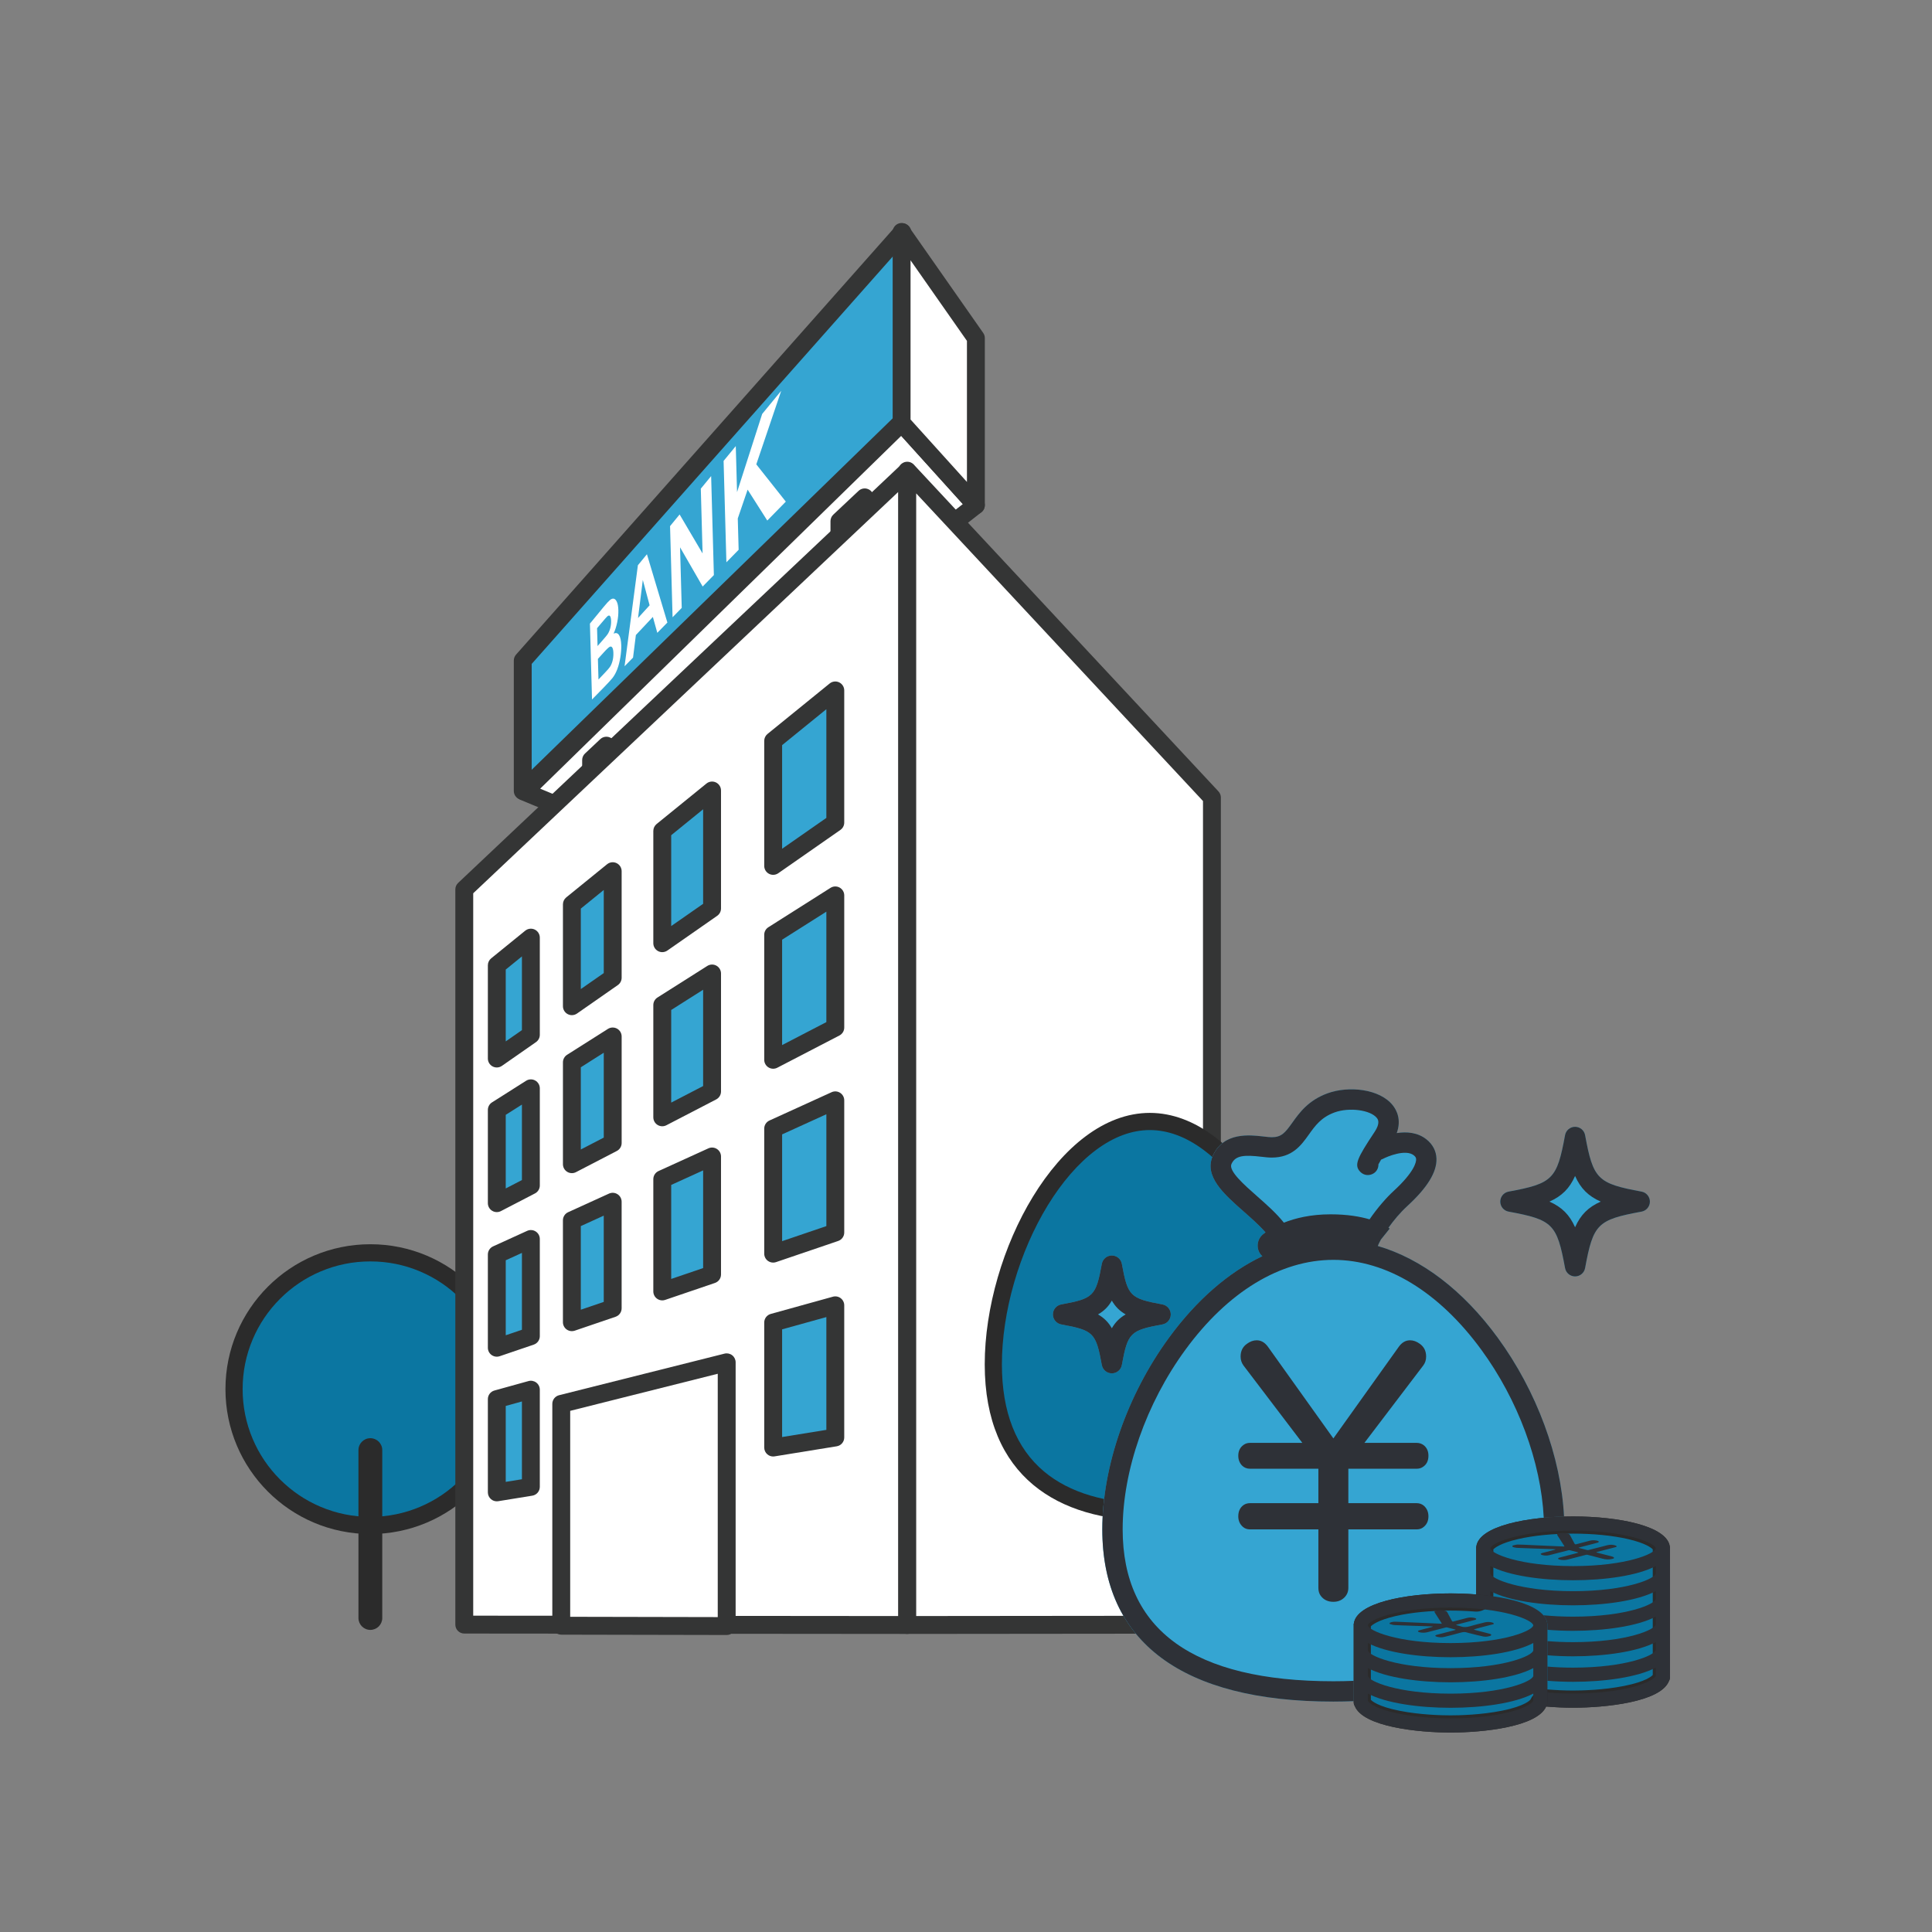 <?xml version="1.0" encoding="UTF-8"?>
<svg xmlns="http://www.w3.org/2000/svg" width="500" height="500" viewBox="0 0 500 500" fill="none">
  <rect x="0" y="0" width="500" height="500" fill="#808080" stroke="none"/>
  <g clip-path="url(#clip0_482_993)">
    <path fill-rule="evenodd" clip-rule="evenodd" d="M95.847 394.779C91.083 394.779 86.464 393.847 82.116 392.008C77.916 390.231 74.143 387.687 70.903 384.447C67.663 381.207 65.119 377.434 63.342 373.234C61.503 368.886 60.57 364.267 60.57 359.503C60.57 354.739 61.503 350.12 63.342 345.772C65.119 341.572 67.663 337.799 70.903 334.559C74.143 331.318 77.916 328.775 82.116 326.998C86.464 325.159 91.083 324.227 95.847 324.227C100.61 324.227 105.23 325.159 109.577 326.998C113.777 328.775 117.551 331.319 120.791 334.559C124.031 337.799 126.575 341.572 128.352 345.772C130.191 350.12 131.123 354.739 131.123 359.503C131.123 364.267 130.191 368.886 128.352 373.234C126.575 377.434 124.031 381.207 120.791 384.447C117.55 387.688 113.777 390.231 109.577 392.008C105.23 393.847 100.61 394.779 95.847 394.779Z" fill="#0B76A1"></path>
    <path d="M95.846 326.452C100.31 326.452 104.639 327.325 108.711 329.048C112.646 330.713 116.182 333.097 119.22 336.133C122.257 339.17 124.641 342.706 126.305 346.641C128.028 350.713 128.901 355.042 128.901 359.506C128.901 363.97 128.027 368.298 126.305 372.37C124.64 376.306 122.256 379.842 119.22 382.878C116.182 385.915 112.647 388.299 108.711 389.963C104.639 391.686 100.31 392.559 95.846 392.559C91.382 392.559 87.053 391.686 82.981 389.963C79.046 388.298 75.51 385.914 72.473 382.878C69.436 379.841 67.052 376.306 65.388 372.37C63.665 368.298 62.792 363.97 62.792 359.506C62.792 355.042 63.665 350.713 65.388 346.641C67.052 342.706 69.436 339.17 72.473 336.133C75.51 333.096 79.045 330.712 82.981 329.048C87.053 327.325 91.382 326.452 95.846 326.452ZM95.846 322.008C75.136 322.008 58.348 338.796 58.348 359.506C58.348 380.217 75.136 397.005 95.846 397.005C116.557 397.005 133.345 380.217 133.345 359.506C133.345 338.796 116.557 322.008 95.846 322.008Z" fill="#2B2B2B"></path>
    <path d="M95.847 421.817C94.145 421.817 92.766 420.438 92.766 418.736V375.285C92.766 373.583 94.145 372.203 95.847 372.203C97.55 372.203 98.929 373.583 98.929 375.285V418.736C98.929 420.438 97.55 421.817 95.847 421.817Z" fill="#2B2B2B"></path>
    <path d="M252.56 130.744L233.336 109.461L135.676 204.9L150.173 210.917L252.56 130.744Z" fill="white"></path>
    <path d="M150.171 213.232C149.872 213.232 149.57 213.173 149.284 213.055L134.787 207.038C134.069 206.74 133.549 206.101 133.401 205.338C133.254 204.575 133.5 203.789 134.057 203.246L231.717 107.807C232.167 107.367 232.777 107.137 233.407 107.149C234.036 107.168 234.63 107.444 235.052 107.911L254.276 129.194C254.706 129.671 254.92 130.304 254.865 130.944C254.809 131.584 254.491 132.172 253.985 132.568L151.599 212.74C151.185 213.064 150.681 213.232 150.172 213.232L150.171 213.232ZM139.798 204.106L149.809 208.262L249.177 130.454L233.231 112.8L139.798 204.106Z" fill="#343535"></path>
    <path d="M233.524 60.094V109.059L135.285 204.697V170.944L233.524 60.094Z" fill="#35A5D2"></path>
    <path d="M135.286 207.013C134.983 207.013 134.678 206.953 134.387 206.831C133.53 206.469 132.973 205.629 132.973 204.698V170.944C132.973 170.379 133.18 169.833 133.555 169.409L231.793 58.56C232.431 57.841 233.448 57.591 234.346 57.932C235.245 58.273 235.839 59.135 235.839 60.096V109.061C235.839 109.686 235.587 110.283 235.14 110.72L136.901 206.357C136.46 206.786 135.878 207.013 135.286 207.013H135.286ZM137.601 171.823V199.216L231.211 108.084V66.196L137.601 171.823Z" fill="#343535"></path>
    <path d="M152.672 161.392L156.206 157.091C156.935 156.204 157.486 155.603 157.855 155.294C158.227 154.984 158.566 154.867 158.872 154.946C159.179 155.026 159.443 155.31 159.662 155.8C159.882 156.292 160.004 156.993 160.03 157.9C160.058 158.884 159.959 159.93 159.735 161.031C159.512 162.129 159.198 163.115 158.795 163.989C159.391 163.7 159.864 163.823 160.209 164.364C160.556 164.908 160.747 165.79 160.781 167.008C160.808 167.968 160.729 169.012 160.545 170.138C160.362 171.26 160.099 172.274 159.756 173.18C159.417 174.081 158.992 174.854 158.483 175.5C158.167 175.9 157.408 176.724 156.224 177.951L153.214 181.024L152.672 161.393V161.392ZM154.519 162.579L154.646 167.196L155.832 165.845C156.549 165.028 157 164.492 157.176 164.243C157.496 163.792 157.744 163.256 157.918 162.636C158.093 162.013 158.172 161.368 158.154 160.701C158.136 160.063 158.041 159.639 157.869 159.429C157.698 159.22 157.453 159.26 157.138 159.548C156.951 159.722 156.419 160.327 155.555 161.351L154.518 162.579H154.519ZM154.738 170.518L154.885 175.857L156.571 174.08C157.243 173.372 157.672 172.877 157.852 172.6C158.131 172.189 158.355 171.671 158.523 171.044C158.691 170.416 158.764 169.733 158.744 168.998C158.727 168.377 158.643 167.924 158.492 167.644C158.342 167.363 158.134 167.268 157.869 167.357C157.605 167.446 157.047 167.964 156.203 168.897L154.738 170.518Z" fill="white"></path>
    <path d="M172.72 161.11L170.111 163.775L168.961 159.659L164.564 164.343L163.831 170.185L161.637 172.426L165.086 146.284L167.424 143.438L172.72 161.11ZM168.121 156.65L166.36 150.09L165.123 159.942L168.12 156.65H168.121Z" fill="white"></path>
    <path d="M174.062 159.745L173.41 136.155L175.883 133.144L181.83 143.237L181.367 126.469L184.043 123.211L184.751 148.83L181.849 151.792L175.999 141.646L176.432 157.323L174.061 159.744L174.062 159.745Z" fill="white"></path>
    <path d="M187.99 145.519L187.266 119.285L190.419 115.447L190.747 127.365L197.251 107.131L202.179 101.133L195.728 120.175L203.369 129.82L198.572 134.717L193.484 126.717L190.936 134.175L191.16 142.285L187.99 145.52V145.519Z" fill="white"></path>
    <path d="M156.932 192.977V200.305L152.977 203.9V196.697L156.932 192.977Z" fill="white"></path>
    <path d="M152.978 206.217C152.661 206.217 152.343 206.152 152.042 206.019C151.205 205.648 150.664 204.819 150.664 203.902V196.699C150.664 196.06 150.928 195.451 151.393 195.013L155.349 191.292C156.021 190.66 157.005 190.488 157.853 190.853C158.7 191.22 159.248 192.055 159.248 192.978V200.307C159.248 200.959 158.973 201.58 158.49 202.02L154.534 205.615C154.1 206.01 153.542 206.217 152.977 206.217H152.978Z" fill="#343535"></path>
    <path d="M223.784 128.719V138.164L217.246 144.108V134.869L223.784 128.719Z" fill="white"></path>
    <path d="M217.243 146.425C216.927 146.425 216.609 146.36 216.307 146.227C215.47 145.856 214.93 145.027 214.93 144.11V134.871C214.93 134.233 215.194 133.623 215.659 133.186L222.197 127.035C222.87 126.403 223.853 126.23 224.701 126.596C225.548 126.962 226.097 127.797 226.097 128.72V138.166C226.097 138.819 225.822 139.44 225.339 139.879L218.801 145.822C218.366 146.217 217.809 146.424 217.243 146.424V146.425ZM219.558 135.872V138.88L221.468 137.144V134.076L219.558 135.872Z" fill="#343535"></path>
    <path d="M234.795 121.93L120.156 230.181V420.444L234.795 420.547V121.93Z" fill="white"></path>
    <path d="M234.794 422.862H234.792L120.152 422.761C118.875 422.76 117.84 421.724 117.84 420.446V230.183C117.84 229.546 118.102 228.937 118.565 228.5L233.205 120.249C233.876 119.615 234.861 119.441 235.71 119.806C236.558 120.172 237.108 121.008 237.108 121.931V420.548C237.108 421.162 236.864 421.752 236.429 422.186C235.995 422.619 235.407 422.863 234.794 422.863V422.862ZM122.468 418.134L232.479 418.231V127.299L122.468 231.18V418.134Z" fill="#343535"></path>
    <path d="M137.387 267.8L128.57 273.946V249.816L137.387 242.656V267.8Z" fill="#35A5D2"></path>
    <path d="M128.572 276.261C128.205 276.261 127.837 276.174 127.501 275.999C126.737 275.601 126.258 274.81 126.258 273.948V249.818C126.258 249.121 126.572 248.461 127.113 248.021L135.93 240.861C136.623 240.299 137.578 240.185 138.383 240.568C139.189 240.952 139.702 241.765 139.702 242.658V267.802C139.702 268.558 139.332 269.268 138.711 269.701L129.894 275.847C129.499 276.123 129.036 276.263 128.571 276.263L128.572 276.261ZM130.885 250.919V269.513L135.074 266.593V247.517L130.885 250.919Z" fill="#343535"></path>
    <path d="M158.566 253.039L148 260.404V234.041L158.566 225.461V253.039Z" fill="#35A5D2"></path>
    <path d="M148.001 262.72C147.635 262.72 147.267 262.633 146.931 262.458C146.167 262.059 145.688 261.268 145.688 260.406V234.043C145.688 233.346 146.001 232.685 146.543 232.246L157.109 223.667C157.802 223.104 158.757 222.989 159.562 223.373C160.368 223.757 160.881 224.57 160.881 225.463V253.041C160.881 253.797 160.512 254.507 159.89 254.939L149.324 262.305C148.928 262.58 148.465 262.721 148 262.721L148.001 262.72ZM150.316 235.144V255.971L156.254 251.833V230.323L150.316 235.145V235.144Z" fill="#343535"></path>
    <path d="M184.282 235.113L171.391 244.1V215.047L184.282 204.578V235.113Z" fill="#35A5D2"></path>
    <path d="M171.392 246.415C171.026 246.415 170.658 246.328 170.322 246.153C169.557 245.754 169.078 244.963 169.078 244.101V215.049C169.078 214.352 169.392 213.691 169.933 213.252L182.825 202.784C183.517 202.221 184.472 202.106 185.278 202.49C186.084 202.874 186.597 203.688 186.597 204.58V235.114C186.597 235.871 186.227 236.58 185.606 237.013L172.715 246C172.319 246.275 171.856 246.416 171.391 246.416L171.392 246.415ZM173.706 216.151V239.667L181.969 233.907V209.441L173.706 216.152V216.151Z" fill="#343535"></path>
    <path d="M216.174 212.881L200.094 224.089V191.737L216.174 178.68V212.881Z" fill="#35A5D2"></path>
    <path d="M200.095 226.405C199.729 226.405 199.361 226.318 199.025 226.143C198.26 225.745 197.781 224.954 197.781 224.091V191.739C197.781 191.043 198.095 190.382 198.636 189.943L214.716 176.885C215.41 176.323 216.363 176.208 217.17 176.592C217.976 176.976 218.489 177.789 218.489 178.682V212.883C218.489 213.639 218.119 214.348 217.498 214.781L201.418 225.99C201.022 226.266 200.559 226.406 200.094 226.406L200.095 226.405ZM202.41 192.841V219.657L213.861 211.674V183.541L202.41 192.841Z" fill="#343535"></path>
    <path d="M137.387 306.8L128.57 311.374V287.244L137.387 281.656V306.8Z" fill="#35A5D2"></path>
    <path d="M128.572 313.691C128.155 313.691 127.738 313.578 127.37 313.354C126.679 312.934 126.258 312.185 126.258 311.376V287.246C126.258 286.454 126.664 285.716 127.333 285.292L136.15 279.703C136.864 279.252 137.765 279.223 138.505 279.63C139.244 280.038 139.704 280.814 139.704 281.658V306.802C139.704 307.666 139.222 308.458 138.456 308.856L129.639 313.43C129.304 313.604 128.939 313.69 128.573 313.69L128.572 313.691ZM130.885 288.52V307.569L135.074 305.396V285.865L130.885 288.519V288.52Z" fill="#343535"></path>
    <path d="M158.566 295.812L148 301.294V274.93L158.566 268.234V295.812Z" fill="#35A5D2"></path>
    <path d="M148.001 303.61C147.584 303.61 147.168 303.497 146.8 303.273C146.109 302.854 145.688 302.104 145.688 301.295V274.932C145.688 274.139 146.093 273.401 146.763 272.977L157.329 266.281C158.042 265.83 158.944 265.802 159.684 266.208C160.424 266.615 160.883 267.392 160.883 268.236V295.814C160.883 296.678 160.401 297.47 159.635 297.868L149.069 303.35C148.734 303.523 148.368 303.609 148.003 303.609L148.001 303.61ZM150.316 276.206V297.489L156.254 294.409V272.445L150.316 276.207V276.206Z" fill="#343535"></path>
    <path d="M184.282 282.472L171.391 289.16V260.107L184.282 251.938V282.472Z" fill="#35A5D2"></path>
    <path d="M171.392 291.476C170.975 291.476 170.558 291.363 170.19 291.139C169.499 290.72 169.078 289.97 169.078 289.161V260.109C169.078 259.316 169.484 258.578 170.154 258.154L183.045 249.985C183.758 249.533 184.66 249.505 185.4 249.912C186.139 250.319 186.599 251.096 186.599 251.939V282.473C186.599 283.337 186.117 284.129 185.351 284.528L172.459 291.216C172.124 291.389 171.759 291.475 171.394 291.475L171.392 291.476ZM173.706 261.382V285.353L181.969 281.066V256.145L173.706 261.381V261.382Z" fill="#343535"></path>
    <path d="M216.174 265.927L200.094 274.269V241.917L216.174 231.727V265.927Z" fill="#35A5D2"></path>
    <path d="M200.095 276.586C199.678 276.586 199.261 276.473 198.893 276.249C198.203 275.83 197.781 275.08 197.781 274.271V241.919C197.781 241.127 198.187 240.389 198.857 239.965L214.937 229.774C215.651 229.322 216.553 229.294 217.291 229.701C218.031 230.108 218.491 230.885 218.491 231.728V265.929C218.491 266.793 218.009 267.585 217.243 267.983L201.163 276.326C200.827 276.499 200.462 276.585 200.097 276.585L200.095 276.586ZM202.41 243.192V270.463L213.861 264.522V235.935L202.41 243.192Z" fill="#343535"></path>
    <path d="M137.391 345.792L128.574 348.794V324.664L137.391 320.648V345.792Z" fill="#35A5D2"></path>
    <path d="M128.572 351.112C128.095 351.112 127.623 350.964 127.225 350.679C126.618 350.244 126.258 349.544 126.258 348.797V324.667C126.258 323.76 126.788 322.936 127.612 322.56L136.429 318.544C137.146 318.218 137.979 318.278 138.641 318.704C139.303 319.13 139.703 319.863 139.703 320.651V345.795C139.703 346.786 139.073 347.666 138.135 347.986L129.318 350.988C129.075 351.07 128.823 351.111 128.572 351.111V351.112ZM130.886 326.156V345.565L135.075 344.14V324.25L130.886 326.157V326.156Z" fill="#343535"></path>
    <path d="M158.566 338.586L148 342.184V315.82L158.566 311.008V338.586Z" fill="#35A5D2"></path>
    <path d="M147.998 344.5C147.521 344.5 147.049 344.353 146.651 344.067C146.044 343.633 145.684 342.932 145.684 342.185V315.822C145.684 314.915 146.213 314.091 147.038 313.715L157.604 308.904C158.321 308.577 159.154 308.637 159.816 309.064C160.478 309.489 160.878 310.223 160.878 311.01V338.588C160.878 339.579 160.248 340.459 159.31 340.779L148.744 344.377C148.5 344.459 148.249 344.5 147.998 344.5ZM150.313 317.311V338.953L156.251 336.931V314.607L150.313 317.311Z" fill="#343535"></path>
    <path d="M184.286 329.832L171.395 334.221V305.169L184.286 299.297V329.832Z" fill="#35A5D2"></path>
    <path d="M171.393 336.537C170.915 336.537 170.443 336.39 170.045 336.104C169.438 335.67 169.078 334.969 169.078 334.222V305.17C169.078 304.263 169.608 303.439 170.433 303.064L183.324 297.193C184.041 296.866 184.874 296.926 185.536 297.353C186.198 297.779 186.598 298.512 186.598 299.3V329.834C186.598 330.825 185.968 331.705 185.03 332.025L172.139 336.415C171.895 336.498 171.643 336.539 171.393 336.539V336.537ZM173.707 306.66V330.99L181.97 328.177V302.896L173.707 306.66Z" fill="#343535"></path>
    <path d="M216.178 318.967L200.098 324.442V292.089L216.178 284.766V318.967Z" fill="#35A5D2"></path>
    <path d="M200.096 326.758C199.619 326.758 199.147 326.61 198.748 326.325C198.141 325.89 197.781 325.19 197.781 324.443V292.091C197.781 291.185 198.311 290.361 199.136 289.985L215.216 282.662C215.932 282.335 216.765 282.395 217.427 282.821C218.09 283.247 218.49 283.98 218.49 284.768V318.969C218.49 319.96 217.859 320.84 216.922 321.16L200.842 326.634C200.598 326.717 200.347 326.758 200.096 326.758ZM202.411 293.58V321.21L213.862 317.312V288.364L202.411 293.58Z" fill="#343535"></path>
    <path d="M137.387 384.792L128.57 386.223V362.093L137.387 359.648V384.792Z" fill="#35A5D2"></path>
    <path d="M128.572 388.539C128.026 388.539 127.493 388.347 127.072 387.987C126.556 387.548 126.258 386.904 126.258 386.225V362.094C126.258 361.054 126.952 360.142 127.954 359.864L136.771 357.42C137.468 357.227 138.214 357.371 138.789 357.809C139.364 358.246 139.702 358.928 139.702 359.651V384.795C139.702 385.93 138.879 386.898 137.758 387.079L128.94 388.509C128.817 388.529 128.693 388.539 128.57 388.539H128.572ZM130.885 363.855V383.506L135.074 382.827V362.695L130.885 363.856V363.855Z" fill="#343535"></path>
    <path d="M216.174 372.013L200.094 374.621V342.269L216.174 337.812V372.013Z" fill="#35A5D2"></path>
    <path d="M200.095 376.939C199.549 376.939 199.017 376.746 198.595 376.387C198.079 375.947 197.781 375.303 197.781 374.624V342.272C197.781 341.232 198.475 340.32 199.477 340.042L215.557 335.585C216.254 335.39 217.001 335.535 217.576 335.973C218.151 336.411 218.489 337.092 218.489 337.815V372.016C218.489 373.151 217.666 374.119 216.545 374.3L200.465 376.908C200.341 376.928 200.218 376.939 200.094 376.939H200.095ZM202.41 344.032V371.905L213.861 370.048V340.859L202.41 344.033V344.032Z" fill="#343535"></path>
    <path d="M188.065 420.822L145.25 420.735V363.323L188.065 352.562V420.822Z" fill="white"></path>
    <path d="M188.066 423.136H188.062L145.247 423.049C143.97 423.046 142.938 422.011 142.938 420.735V363.324C142.938 362.264 143.659 361.339 144.688 361.08L187.503 350.319C188.194 350.147 188.928 350.3 189.49 350.739C190.053 351.178 190.382 351.851 190.382 352.564V420.823C190.382 421.438 190.137 422.028 189.702 422.461C189.268 422.894 188.681 423.138 188.067 423.138L188.066 423.136ZM147.566 418.424L185.753 418.502V355.53L147.566 365.127V418.424Z" fill="#343535"></path>
    <path d="M313.648 420.466L234.797 420.543V121.812L313.648 206.393V420.466Z" fill="white"></path>
    <path d="M234.795 422.858C234.182 422.858 233.593 422.615 233.16 422.181C232.725 421.747 232.48 421.158 232.48 420.544V121.814C232.48 120.863 233.062 120.009 233.947 119.661C234.832 119.313 235.84 119.541 236.488 120.236L315.339 204.817C315.738 205.245 315.96 205.809 315.96 206.394V420.467C315.96 421.745 314.926 422.78 313.648 422.782L234.797 422.859H234.794L234.795 422.858ZM237.11 127.689V418.228L311.333 418.155V207.305L237.11 127.689Z" fill="#343535"></path>
    <path d="M252.56 130.739L233.336 109.455V60.023L252.56 87.486V130.739Z" fill="white"></path>
    <path d="M252.558 133.055C251.916 133.055 251.288 132.788 250.84 132.292L231.616 111.009C231.232 110.583 231.02 110.031 231.02 109.458V60.026C231.02 59.016 231.675 58.122 232.638 57.819C233.603 57.514 234.651 57.871 235.23 58.699L254.454 86.161C254.726 86.549 254.873 87.013 254.873 87.488V130.741C254.873 131.699 254.284 132.557 253.389 132.901C253.119 133.005 252.837 133.056 252.559 133.056L252.558 133.055ZM235.649 108.568L250.244 124.727V88.219L235.649 67.369V108.569V108.568Z" fill="#343535"></path>
    <path fill-rule="evenodd" clip-rule="evenodd" d="M297.575 391.32C291.727 391.32 286.344 390.604 281.575 389.191C276.6 387.716 272.298 385.48 268.789 382.545C261.013 376.041 257.07 366.136 257.07 353.103C257.07 339.074 261.627 323.258 269.258 310.794C273.09 304.536 277.591 299.376 282.276 295.871C287.267 292.136 292.414 290.242 297.575 290.242C302.736 290.242 307.884 292.136 312.876 295.871C317.56 299.376 322.061 304.536 325.893 310.794C333.525 323.258 338.081 339.074 338.081 353.103C338.081 366.136 334.139 376.041 326.363 382.545C322.853 385.48 318.551 387.717 313.576 389.191C308.807 390.604 303.424 391.32 297.576 391.32H297.575Z" fill="#0B76A1"></path>
    <path d="M297.575 292.46C302.245 292.46 306.945 294.205 311.544 297.646C313.793 299.329 316.001 301.413 318.108 303.839C320.185 306.231 322.167 308.961 323.997 311.951C327.609 317.849 330.609 324.738 332.675 331.873C334.757 339.063 335.857 346.403 335.857 353.099C335.857 365.443 332.183 374.776 324.936 380.837C321.661 383.577 317.625 385.669 312.943 387.057C308.379 388.409 303.209 389.095 297.574 389.095C291.939 389.095 286.769 388.409 282.205 387.057C277.522 385.669 273.488 383.577 270.212 380.837C262.965 374.775 259.29 365.442 259.29 353.099C259.29 346.403 260.391 339.064 262.473 331.873C264.538 324.738 267.539 317.849 271.151 311.951C272.982 308.961 274.963 306.231 277.04 303.839C279.146 301.412 281.354 299.329 283.604 297.646C288.202 294.205 292.902 292.46 297.573 292.46M297.575 288.016C273.977 288.016 254.848 323.96 254.848 353.099C254.848 382.239 273.977 393.539 297.575 393.539C321.172 393.539 340.302 382.239 340.302 353.099C340.302 323.96 321.172 288.016 297.575 288.016Z" fill="#2B2B2B"></path>
    <path d="M297.574 422.997C295.872 422.997 294.492 421.617 294.492 419.915V376.465C294.492 374.762 295.872 373.383 297.574 373.383C299.276 373.383 300.656 374.762 300.656 376.465V419.915C300.656 421.617 299.276 422.997 297.574 422.997Z" fill="#2B2B2B"></path>
    <path d="M407.63 330.335C406.359 330.335 405.27 329.429 405.04 328.18C402.938 316.76 401.846 315.667 390.425 313.565C389.176 313.335 388.27 312.246 388.27 310.976C388.27 309.707 389.176 308.617 390.425 308.388C401.846 306.286 402.938 305.192 405.04 293.773C405.27 292.524 406.359 291.617 407.63 291.617C408.9 291.617 409.989 292.524 410.219 293.773C412.322 305.193 413.414 306.286 424.834 308.388C426.083 308.618 426.99 309.707 426.99 310.976C426.99 312.246 426.083 313.335 424.834 313.565C413.414 315.667 412.321 316.76 410.219 328.18C409.989 329.429 408.9 330.335 407.63 330.335Z" fill="#35A5D2"></path>
    <path d="M407.63 330.335C406.359 330.335 405.27 329.429 405.04 328.18C402.938 316.76 401.846 315.667 390.425 313.565C389.176 313.335 388.27 312.246 388.27 310.976C388.27 309.707 389.176 308.617 390.425 308.388C401.846 306.286 402.938 305.192 405.04 293.773C405.27 292.524 406.359 291.617 407.63 291.617C408.9 291.617 409.989 292.524 410.219 293.773C412.322 305.193 413.414 306.286 424.834 308.388C426.083 308.618 426.99 309.707 426.99 310.976C426.99 312.246 426.083 313.335 424.834 313.565C413.414 315.667 412.321 316.76 410.219 328.18C409.989 329.429 408.9 330.335 407.63 330.335ZM400.993 310.976C404.221 312.408 406.198 314.386 407.63 317.614C409.062 314.387 411.039 312.408 414.267 310.976C411.039 309.544 409.062 307.567 407.63 304.339C406.198 307.566 404.22 309.543 400.993 310.976Z" fill="#2E3137"></path>
    <path d="M287.744 355.423C286.474 355.423 285.385 354.517 285.154 353.268C283.613 344.892 283.024 344.303 274.648 342.761C273.399 342.531 272.492 341.442 272.492 340.173C272.492 338.903 273.399 337.813 274.648 337.584C283.024 336.042 283.612 335.453 285.154 327.077C285.385 325.829 286.474 324.922 287.744 324.922C289.014 324.922 290.103 325.829 290.333 327.077C291.875 335.453 292.464 336.042 300.84 337.584C302.089 337.814 302.995 338.903 302.995 340.173C302.995 341.442 302.089 342.532 300.84 342.761C292.464 344.303 291.875 344.892 290.333 353.268C290.103 354.517 289.014 355.423 287.744 355.423Z" fill="#35A5D2"></path>
    <path d="M287.744 355.423C286.474 355.423 285.385 354.517 285.154 353.268C283.613 344.892 283.024 344.303 274.648 342.761C273.399 342.531 272.492 341.442 272.492 340.173C272.492 338.903 273.399 337.813 274.648 337.584C283.024 336.042 283.612 335.453 285.154 327.077C285.385 325.829 286.474 324.922 287.744 324.922C289.014 324.922 290.103 325.829 290.333 327.077C291.875 335.453 292.464 336.042 300.84 337.584C302.089 337.814 302.995 338.903 302.995 340.173C302.995 341.442 302.089 342.532 300.84 342.761C292.464 344.303 291.875 344.892 290.333 353.268C290.103 354.517 289.014 355.423 287.744 355.423ZM284.162 340.172C285.721 341.06 286.856 342.195 287.744 343.753C288.632 342.195 289.767 341.06 291.325 340.172C289.767 339.284 288.632 338.149 287.744 336.59C286.856 338.149 285.721 339.284 284.162 340.172Z" fill="#2E3137"></path>
    <path d="M350.335 434.997C370.744 425.36 395.202 416.523 399.52 392.798C401.243 392.637 403.008 392.533 404.772 392.485C403.977 377.044 397.692 359.988 387.614 346.205C378.628 333.917 367.886 325.767 356.565 322.456C356.747 321.999 357.027 321.43 357.386 320.786L359.644 317.964C359.592 317.922 359.483 317.84 359.332 317.736C360.668 315.857 362.346 313.834 364.181 312.151C369.394 307.373 371.871 303.349 371.755 299.849C371.69 297.895 370.805 296.181 369.198 294.893C366.88 293.036 364.005 292.848 361.475 293.239C362.72 289.808 361.476 287.358 360.469 286.079C357.075 281.765 349 280.974 343.588 282.942C338.587 284.761 336.292 287.971 334.449 290.55C332.583 293.161 331.652 294.315 329.113 294.315C328.6 294.315 327.833 294.226 327.02 294.132C323.408 293.712 316.689 292.933 313.904 299.061C311.479 304.396 316.739 309.027 321.824 313.506C323.794 315.24 325.892 317.089 327.511 318.939C327.149 319.199 326.903 319.397 326.804 319.483C325.228 320.835 325.028 323.223 326.38 324.8C326.476 324.913 326.59 324.998 326.697 325.097C317.924 329.283 309.671 336.435 302.526 346.205C291.725 360.974 285.277 379.506 285.277 395.778C285.277 424.949 305.953 440.368 345.07 440.368C346.868 440.368 348.614 440.325 350.335 440.26V434.996V434.997Z" fill="#35A5D2"></path>
    <path d="M341.795 412.978C342.564 414.025 343.657 414.548 345.072 414.548C346.18 414.548 347.103 414.202 347.843 413.509C348.581 412.817 348.95 411.962 348.95 410.946V395.803H366.632C367.217 395.803 367.724 395.665 368.156 395.388C369.172 394.712 369.679 393.726 369.679 392.433C369.679 391.295 369.279 390.372 368.479 389.664C367.956 389.233 367.34 389.017 366.633 389.017H348.951V380.107H366.633C367.218 380.107 367.725 379.969 368.156 379.692C369.172 379.077 369.68 378.092 369.68 376.737C369.68 375.629 369.311 374.752 368.572 374.106C368.019 373.645 367.372 373.414 366.634 373.414H353.107L368.342 353.377C368.834 352.731 369.081 351.962 369.081 351.069C369.081 349.654 368.542 348.561 367.465 347.791C366.634 347.176 365.787 346.867 364.925 346.867C363.787 346.867 362.817 347.421 362.017 348.529L345.074 372.259L328.131 348.529C327.33 347.422 326.36 346.867 325.222 346.867C324.36 346.867 323.514 347.175 322.683 347.791C321.605 348.561 321.067 349.653 321.067 351.069C321.067 351.931 321.313 352.701 321.805 353.377L337.04 373.414H323.513C322.867 373.414 322.312 373.584 321.851 373.921C320.927 374.568 320.466 375.507 320.466 376.737C320.466 377.753 320.788 378.6 321.435 379.277C321.988 379.831 322.681 380.108 323.512 380.108H341.194V389.018H323.512C322.927 389.018 322.404 389.157 321.942 389.434C320.956 390.081 320.465 391.081 320.465 392.435C320.465 393.544 320.864 394.451 321.665 395.159C322.156 395.59 322.772 395.805 323.511 395.805H341.193V410.948C341.193 411.749 341.393 412.425 341.793 412.979L341.795 412.978Z" fill="#2E3137"></path>
    <path d="M350.337 434.998C348.622 435.064 346.876 435.106 345.072 435.106C308.89 435.106 290.544 421.875 290.544 395.78C290.544 380.585 296.613 363.214 306.778 349.314C317.749 334.312 331.348 326.05 345.071 326.05C358.794 326.05 372.394 334.312 383.364 349.314C392.871 362.313 398.792 378.347 399.52 392.798C401.243 392.637 403.008 392.533 404.772 392.485C403.977 377.044 397.692 359.988 387.614 346.205C378.628 333.917 367.886 325.767 356.565 322.456C356.747 321.999 357.027 321.43 357.386 320.786L359.644 317.964C359.592 317.922 359.483 317.84 359.332 317.736C360.668 315.857 362.346 313.834 364.181 312.151C369.394 307.373 371.871 303.349 371.755 299.849C371.69 297.895 370.805 296.181 369.198 294.893C366.88 293.036 364.005 292.848 361.475 293.239C362.72 289.808 361.476 287.358 360.469 286.079C357.075 281.765 349 280.974 343.588 282.942C338.587 284.761 336.292 287.971 334.449 290.55C332.583 293.161 331.652 294.315 329.113 294.315C328.6 294.315 327.833 294.226 327.02 294.132C323.408 293.712 316.689 292.933 313.904 299.061C311.479 304.396 316.739 309.027 321.824 313.506C323.794 315.24 325.892 317.089 327.511 318.939C327.149 319.199 326.903 319.397 326.804 319.483C325.228 320.835 325.028 323.223 326.38 324.8C326.476 324.913 326.59 324.998 326.697 325.097C317.924 329.283 309.671 336.435 302.526 346.205C291.725 360.974 285.277 379.506 285.277 395.778C285.277 424.949 305.953 440.368 345.07 440.368C346.868 440.368 348.614 440.325 350.335 440.26V434.996L350.337 434.998ZM325.306 309.557C322.002 306.646 317.889 303.025 318.7 301.242C319.717 299.001 321.999 298.851 326.416 299.364C327.384 299.476 328.298 299.581 329.116 299.581C334.47 299.581 336.736 296.411 338.735 293.613C340.375 291.319 341.924 289.153 345.39 287.892C349.166 286.519 354.69 287.247 356.334 289.337C356.576 289.645 357.312 290.58 355.751 292.931C351.212 299.768 350.329 301.545 352.074 303.304C352.995 304.231 354.419 304.369 355.539 303.638C356.34 303.116 356.763 302.231 356.732 301.341C356.874 301.067 357.093 300.669 357.425 300.109C357.589 300.06 357.751 299.994 357.908 299.909C359.063 299.289 363.804 297.317 365.908 299.004C366.431 299.423 366.484 299.751 366.493 300.025C366.515 300.677 366.156 303.2 360.624 308.271C358.819 309.926 356.397 312.693 354.44 315.567C352.028 314.856 348.721 314.265 344.353 314.265C339.164 314.265 335.151 315.284 332.266 316.425C330.296 313.951 327.72 311.683 325.306 309.557Z" fill="#2E3137"></path>
    <path d="M375.408 446.161C370.472 446.161 365.143 445.653 361.151 444.802C356.472 443.806 353.303 442.269 352.674 440.693C352.64 440.609 352.602 440.528 352.559 440.449V420.575C352.565 420.539 352.569 420.505 352.574 420.468C352.705 419.362 354.542 417.718 359.3 416.419C363.539 415.262 369.41 414.598 375.407 414.598C377.585 414.598 379.756 414.683 381.856 414.853C381.916 414.857 381.975 414.86 382.035 414.86C382.591 414.86 383.13 414.651 383.542 414.271C383.998 413.85 384.257 413.258 384.257 412.638V400.656C384.263 400.62 384.268 400.585 384.272 400.549C384.404 399.443 386.24 397.799 390.999 396.5C395.238 395.343 401.109 394.68 407.106 394.68C413.103 394.68 418.975 395.344 423.214 396.5C425.439 397.108 427.176 397.826 428.375 398.637C429.039 399.086 429.849 399.782 429.94 400.55C429.944 400.585 429.95 400.621 429.955 400.657V434.025C429.911 434.104 429.873 434.185 429.84 434.269C429.211 435.845 426.042 437.382 421.364 438.378C417.373 439.229 412.043 439.737 407.106 439.737C404.933 439.737 402.591 439.634 400.333 439.442C400.27 439.437 400.206 439.434 400.143 439.434C399.27 439.434 398.47 439.948 398.111 440.756C397.778 441.509 396.274 443.414 389.542 444.829C383.817 446.033 377.749 446.162 375.406 446.162L375.408 446.161Z" fill="#0B76A1"></path>
    <path d="M407.107 396.898C412.334 396.898 417.387 397.402 421.336 398.315C425.998 399.394 427.419 400.634 427.734 400.974V433.48C427.442 433.81 425.93 435.19 420.436 436.297C415 437.392 409.304 437.51 407.107 437.51C404.911 437.51 402.718 437.411 400.523 437.224C400.396 437.213 400.27 437.208 400.144 437.208C398.404 437.208 396.81 438.228 396.09 439.835C396.027 439.924 394.841 441.492 388.737 442.722C383.301 443.817 377.605 443.935 375.409 443.935C373.212 443.935 367.516 443.817 362.08 442.722C356.587 441.615 355.075 440.235 354.782 439.905V420.893C355.097 420.554 356.517 419.314 361.18 418.234C365.129 417.321 370.182 416.818 375.41 416.818C377.529 416.818 379.638 416.901 381.681 417.066C381.8 417.075 381.919 417.08 382.038 417.08C383.15 417.08 384.227 416.662 385.051 415.902C385.963 415.06 386.482 413.876 386.482 412.635V400.975C386.796 400.635 388.217 399.395 392.88 398.316C396.828 397.402 401.882 396.899 407.109 396.899M407.107 392.454C395.341 392.454 382.706 394.909 382.067 400.283H382.035V412.634C379.852 412.458 377.615 412.372 375.408 412.372C363.642 412.372 351.007 414.827 350.367 420.202H350.336V440.549C350.336 440.903 350.436 441.233 350.61 441.513C352.766 446.915 367.06 448.378 375.408 448.378C383.755 448.378 397.801 446.939 400.145 441.65C402.645 441.864 405.056 441.953 407.107 441.953C415.454 441.953 429.748 440.49 431.904 435.087C432.077 434.807 432.178 434.477 432.178 434.123V400.282H432.147C431.508 394.907 418.872 392.453 407.107 392.453L407.107 392.454Z" fill="#2B2B2B"></path>
    <path d="M418.349 400.337C417.384 400.587 416.419 400.838 415.453 401.088C414.783 401.261 414.112 401.433 413.442 401.608C413.346 401.633 413.252 401.668 413.157 401.698C413.157 401.721 413.157 401.743 413.158 401.764C413.408 401.832 413.657 401.902 413.907 401.967C415.027 402.257 416.15 402.538 417.267 402.841C417.434 402.887 417.695 403.024 417.702 403.131C417.717 403.371 417.443 403.392 417.252 403.441C416.38 403.664 415.519 403.601 414.655 403.367C413.403 403.027 412.146 402.709 410.888 402.391C410.752 402.356 410.592 402.353 410.456 402.387C408.876 402.79 407.299 403.201 405.721 403.613C405.027 403.795 404.333 403.789 403.639 403.625C403.546 403.603 403.451 403.572 403.37 403.524C403.307 403.488 403.216 403.409 403.224 403.364C403.237 403.294 403.311 403.217 403.38 403.18C403.478 403.127 403.594 403.101 403.703 403.073C405.205 402.684 406.708 402.297 408.211 401.909C408.287 401.889 408.36 401.86 408.51 401.809C408.377 401.757 408.307 401.721 408.234 401.701C407.58 401.53 406.928 401.358 406.272 401.2C406.152 401.17 406.01 401.183 405.888 401.214C404.223 401.637 402.562 402.074 400.894 402.49C400.27 402.646 399.638 402.601 399.023 402.419C398.9 402.383 398.804 402.255 398.697 402.169C398.806 402.093 398.906 401.98 399.027 401.948C400.127 401.652 401.232 401.37 402.335 401.084C402.417 401.063 402.497 401.034 402.576 400.962C402.398 400.948 402.22 400.927 402.043 400.921C400.323 400.862 398.604 400.809 396.886 400.749C395.439 400.699 393.992 400.654 392.546 400.582C392.211 400.565 391.878 400.455 391.549 400.367C391.481 400.348 391.397 400.239 391.395 400.169C391.393 400.1 391.473 399.978 391.536 399.964C391.96 399.87 392.388 399.734 392.816 399.732C393.78 399.729 394.745 399.794 395.709 399.836C396.699 399.879 397.69 399.929 398.681 399.973C400.618 400.058 402.555 400.141 404.493 400.224C404.605 400.228 404.717 400.224 404.882 400.224C404.819 400.104 404.781 400.012 404.729 399.93C404.189 399.092 403.647 398.255 403.106 397.417C402.91 397.115 402.946 396.97 403.295 396.891C404.162 396.694 405.036 396.659 405.895 396.924C406.058 396.974 406.226 397.131 406.311 397.284C406.71 397.993 407.088 398.713 407.458 399.436C407.569 399.655 407.689 399.713 407.932 399.647C409.092 399.334 410.257 399.039 411.419 398.738C412.07 398.57 412.722 398.584 413.373 398.738C413.45 398.757 413.531 398.773 413.596 398.814C413.673 398.863 413.733 398.937 413.801 399C413.722 399.073 413.654 399.184 413.562 399.211C413.142 399.337 412.715 399.44 412.291 399.55C411.104 399.858 409.915 400.167 408.728 400.475C408.679 400.488 408.631 400.505 408.515 400.541C408.635 400.589 408.698 400.621 408.764 400.639C409.426 400.811 410.087 400.986 410.752 401.147C410.873 401.177 411.015 401.171 411.137 401.14C412.751 400.729 414.361 400.299 415.979 399.901C416.779 399.704 417.579 399.727 418.347 400.073V400.335L418.349 400.337Z" fill="#2E3137"></path>
    <path d="M432.148 400.282C431.509 394.907 418.873 392.453 407.107 392.453C395.341 392.453 382.706 394.908 382.066 400.282H382.035V412.634C383.28 412.734 384.506 412.865 385.7 413.024V411.778C390.414 414.281 398.967 415.458 407.106 415.458C415.246 415.458 423.799 414.282 428.513 411.778V413.795C428.367 415.17 420.907 418.39 407.106 418.39C404.275 418.39 401.716 418.253 399.427 418.026C399.996 418.69 400.354 419.413 400.448 420.201H400.479V421.789C402.663 421.965 404.899 422.055 407.106 422.055C415.246 422.055 423.799 420.879 428.513 418.375V420.393C428.368 421.767 420.909 424.987 407.106 424.987C404.701 424.987 402.493 424.888 400.479 424.719V428.386C402.663 428.562 404.899 428.652 407.106 428.652C415.246 428.652 423.799 427.475 428.513 424.972V426.99C428.367 428.364 420.907 431.585 407.106 431.585C404.701 431.585 402.493 431.485 400.479 431.316V434.984C402.663 435.16 404.899 435.25 407.106 435.25C415.246 435.25 423.799 434.074 428.513 431.57V433.688C428.513 433.688 428.511 433.696 428.51 433.699C428.42 434.074 427.135 435.415 422.557 436.605C418.379 437.69 412.892 438.289 407.106 438.289C404.83 438.289 402.601 438.194 400.479 438.017V440.55C400.479 440.904 400.378 441.234 400.205 441.514C400.186 441.561 400.16 441.605 400.139 441.651C402.641 441.865 405.054 441.954 407.106 441.954C415.454 441.954 429.747 440.491 431.904 435.089C432.077 434.809 432.177 434.479 432.177 434.125V400.284H432.146L432.148 400.282ZM428.514 407.199C428.369 408.573 420.909 411.794 407.108 411.794C393.307 411.794 385.848 408.573 385.702 407.201V405.289C390.416 407.793 398.968 408.969 407.108 408.969C415.248 408.969 423.801 407.792 428.514 405.289V407.199ZM407.108 405.304C393.305 405.304 385.847 402.083 385.702 400.712C385.848 399.338 393.307 396.117 407.108 396.117C420.909 396.117 428.363 399.335 428.514 400.71C428.364 402.085 420.906 405.303 407.108 405.303V405.304Z" fill="#2E3137"></path>
    <path d="M359.633 420C360.205 419.693 360.827 419.681 361.451 419.708C363.432 419.79 365.413 419.877 367.394 419.964C369.199 420.043 371.004 420.126 372.81 420.207C372.902 420.212 372.995 420.207 373.143 420.207C373.069 420.073 373.027 419.982 372.972 419.899C372.437 419.069 371.9 418.24 371.364 417.411C371.161 417.095 371.197 416.952 371.56 416.871C372.418 416.678 373.284 416.646 374.133 416.905C374.303 416.957 374.477 417.122 374.567 417.28C374.967 417.987 375.343 418.707 375.715 419.429C375.821 419.637 375.936 419.694 376.171 419.631C377.339 419.317 378.511 419.018 379.683 418.717C380.342 418.548 381.003 418.565 381.659 418.735C381.752 418.759 381.847 418.789 381.928 418.838C382.094 418.939 382.091 419.061 381.917 419.15C381.803 419.21 381.671 419.241 381.545 419.274C380.035 419.666 378.525 420.056 377.015 420.447C376.951 420.464 376.89 420.489 376.823 420.564C377.23 420.673 377.649 420.751 378.043 420.897C378.836 421.191 379.598 421.117 380.397 420.88C381.674 420.501 382.971 420.193 384.265 419.87C384.923 419.706 385.589 419.734 386.242 419.917C386.371 419.954 386.556 420.067 386.575 420.17C386.615 420.386 386.372 420.371 386.239 420.406C385.079 420.716 383.915 421.012 382.754 421.313C382.307 421.429 381.861 421.547 381.409 421.729C381.474 421.753 381.538 421.782 381.605 421.799C382.877 422.13 384.15 422.459 385.423 422.789C385.524 422.815 385.636 422.829 385.723 422.881C385.819 422.94 385.893 423.036 385.977 423.115C385.892 423.195 385.82 423.314 385.72 423.349C385.123 423.553 384.492 423.65 383.879 423.525C382.73 423.289 381.595 422.983 380.456 422.706C380.218 422.648 379.972 422.604 379.746 422.517C379.179 422.299 378.635 422.358 378.059 422.518C376.642 422.914 375.213 423.272 373.786 423.63C373.154 423.789 372.515 423.755 371.884 423.6C371.775 423.573 371.667 423.527 371.57 423.472C371.418 423.386 371.432 423.269 371.57 423.192C371.69 423.125 371.827 423.085 371.963 423.05C373.465 422.661 374.967 422.275 376.469 421.886C376.543 421.867 376.614 421.837 376.753 421.788C376.634 421.738 376.571 421.702 376.505 421.685C375.843 421.513 375.182 421.34 374.518 421.178C374.405 421.15 374.273 421.158 374.159 421.188C372.605 421.584 371.051 421.98 369.501 422.391C368.835 422.568 368.171 422.597 367.498 422.461C367.378 422.437 367.255 422.408 367.147 422.355C367.069 422.316 367.014 422.232 366.949 422.168C367.019 422.098 367.077 421.99 367.161 421.965C367.563 421.843 367.971 421.741 368.379 421.635C369.134 421.438 369.89 421.245 370.644 421.05C370.708 421.033 370.771 421.007 370.828 420.941C370.63 420.927 370.433 420.905 370.235 420.899C368.428 420.838 366.622 420.783 364.816 420.721C363.483 420.675 362.149 420.641 360.819 420.559C360.419 420.534 360.028 420.366 359.634 420.264V420.002L359.633 420Z" fill="#2E3137"></path>
    <path d="M400.448 420.204C399.808 414.829 387.173 412.375 375.408 412.375C363.643 412.375 351.007 414.83 350.367 420.204H350.336V440.552C350.336 440.906 350.436 441.235 350.61 441.515C352.766 446.918 367.06 448.381 375.408 448.381C383.755 448.381 398.049 446.918 400.205 441.515C400.379 441.235 400.479 440.906 400.479 440.552V420.204H400.448ZM375.407 416.04C389.205 416.04 396.663 419.259 396.813 420.633C396.662 422.008 389.203 425.226 375.407 425.226C361.611 425.226 354.147 422.005 354.001 420.634C354.146 419.259 361.604 416.039 375.407 416.039V416.04ZM396.811 440.127C396.721 440.502 395.435 441.843 390.858 443.033C386.68 444.118 381.193 444.716 375.407 444.716C369.621 444.716 364.133 444.118 359.956 443.033C355.379 441.843 354.093 440.503 354.003 440.127C354.003 440.123 354.002 440.119 354.001 440.115V438.297C358.715 440.8 367.267 441.977 375.407 441.977C383.547 441.977 392.099 440.801 396.813 438.297V440.115C396.813 440.115 396.812 440.123 396.811 440.127ZM375.407 438.312C361.605 438.312 354.147 435.091 354.001 433.719V431.7C358.715 434.204 367.267 435.38 375.407 435.38C383.547 435.38 392.099 434.203 396.813 431.7V433.718C396.667 435.092 389.208 438.313 375.407 438.313V438.312ZM375.407 431.715C361.603 431.715 354.146 428.495 354.001 427.123V425.211C358.715 427.714 367.267 428.891 375.407 428.891C383.547 428.891 392.099 427.715 396.813 425.211V427.121C396.668 428.495 389.21 431.715 375.407 431.715Z" fill="#2E3137"></path>
  </g>
  <defs>
    <clipPath id="clip0_482_993">
      <rect width="400" height="400" fill="white" transform="translate(50 50)"></rect>
    </clipPath>
  </defs>
</svg>
